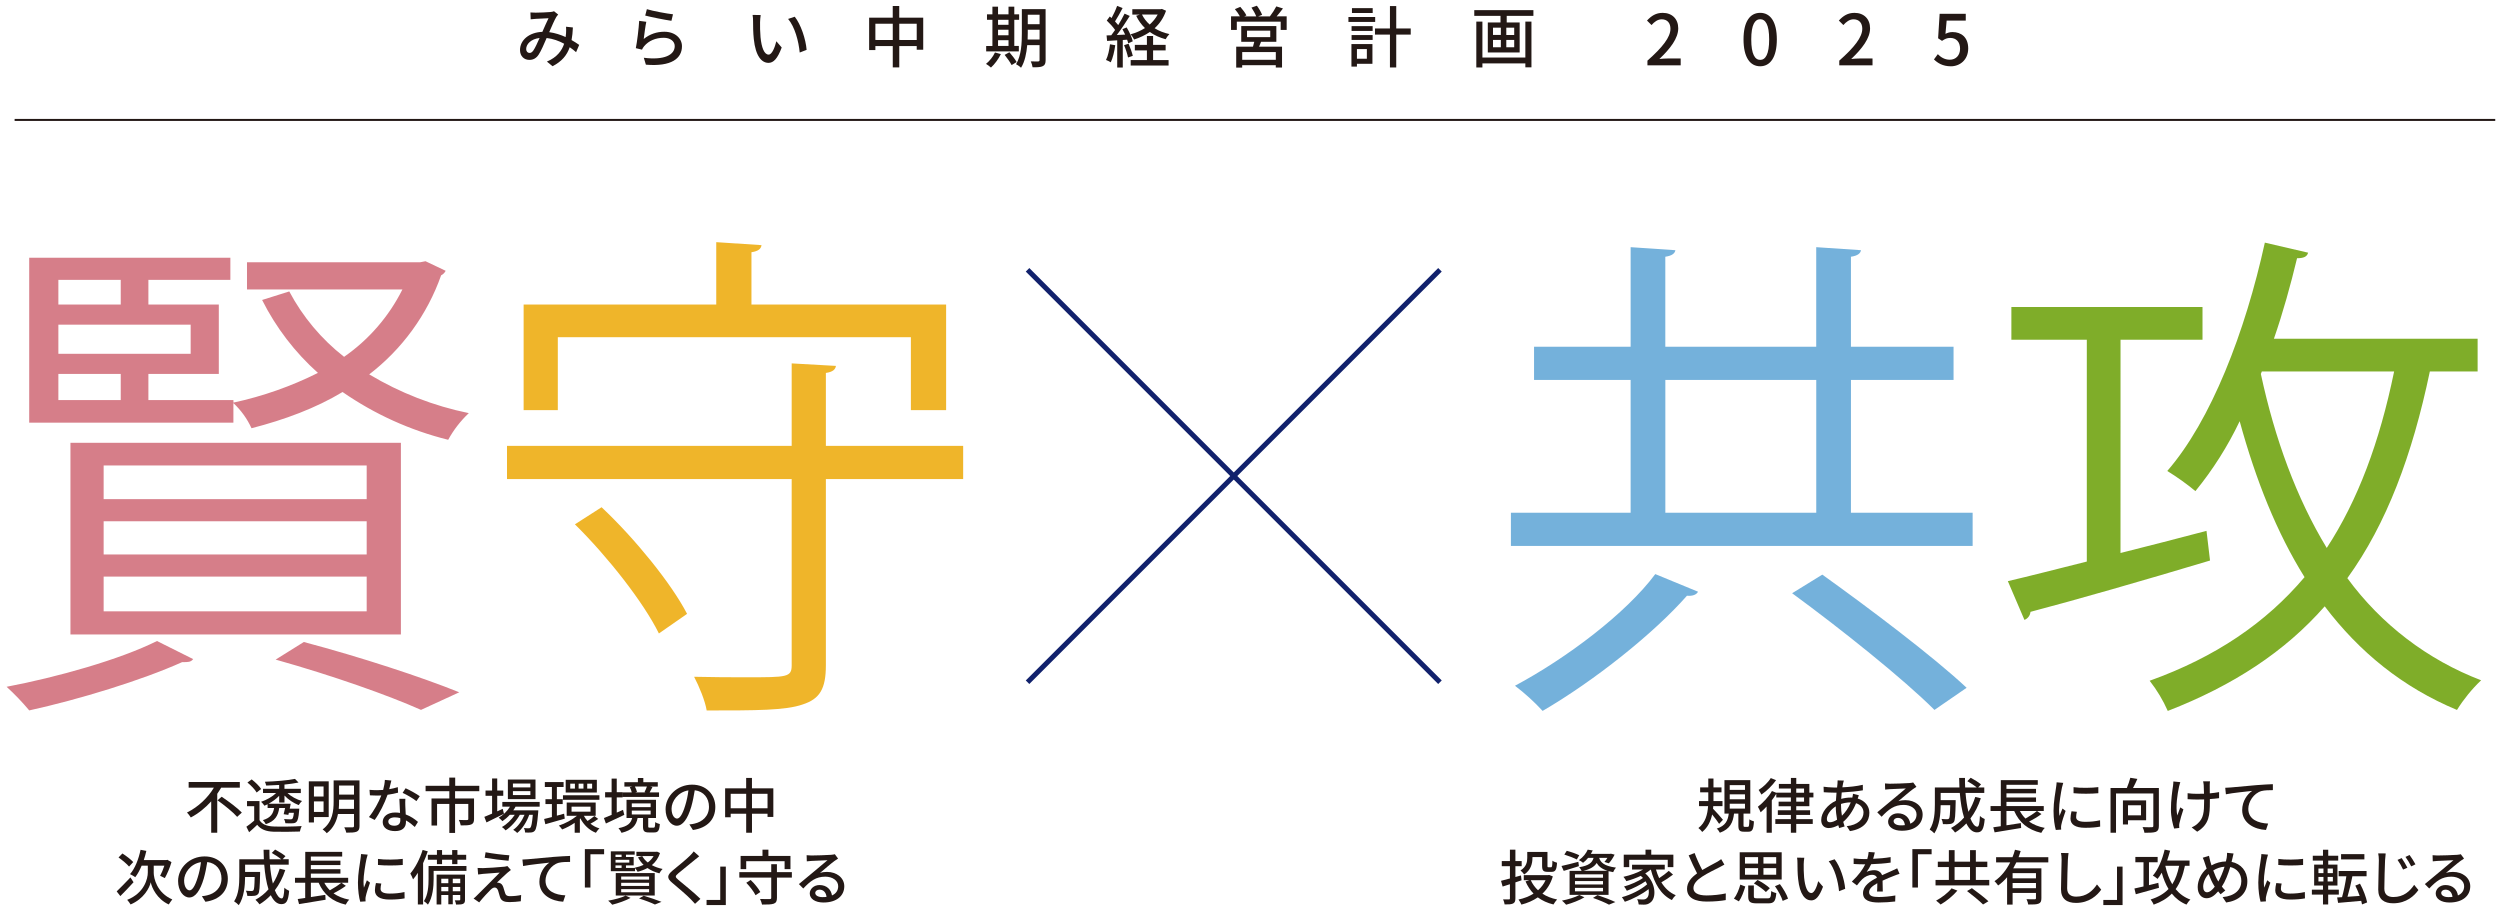 <?xml version="1.0" encoding="utf-8"?>
<!-- Generator: Adobe Illustrator 27.6.1, SVG Export Plug-In . SVG Version: 6.00 Build 0)  -->
<svg version="1.1" id="レイヤー_1" xmlns="http://www.w3.org/2000/svg" xmlns:xlink="http://www.w3.org/1999/xlink" x="0px"
	 y="0px" viewBox="0 0 857 312" style="enable-background:new 0 0 857 312;" xml:space="preserve">
<style type="text/css">
	.st0{fill:none;stroke:#231815;stroke-width:0.689;stroke-miterlimit:10;}
	.st1{enable-background:new    ;}
	.st2{fill:#231815;}
	.st3{fill:#EFB52A;}
	.st4{fill:#D67E89;}
	.st5{fill:#7FAD29;}
	.st6{fill:#74B1DB;}
	.st7{fill:none;stroke:#11216C;stroke-width:1.725;}
</style>
<line id="線_127" class="st0" x1="5.01" y1="41.11" x2="855.37" y2="41.11"/>
<g class="st1">
	<path class="st2" d="M197.48,17.89c-0.64-0.58-1.38-1.15-2.18-1.7c-0.97,2.78-2.71,4.88-5.89,6.51l-1.93-1.59
		c3.54-1.49,5.15-3.82,5.91-6.12c-1.79-0.97-3.82-1.72-6-1.96c-0.85,1.98-1.91,4.46-2.76,5.73c-0.85,1.24-1.84,1.77-3.17,1.77
		c-1.82,0-3.2-1.29-3.2-3.38c0-3.43,3.15-6.07,7.66-6.23c0.74-1.66,1.49-3.43,2.12-4.67c-0.9,0.02-3.31,0.14-4.35,0.21
		c-0.48,0.02-1.2,0.09-1.77,0.16l-0.09-2.35c0.6,0.05,1.31,0.07,1.79,0.07c1.24,0,3.98-0.11,4.99-0.21
		c0.48-0.02,0.97-0.14,1.31-0.28L191.35,5c-0.25,0.28-0.48,0.53-0.67,0.85c-0.6,0.99-1.52,3.13-2.41,5.17
		c2.05,0.28,3.96,0.92,5.63,1.68c0.07-0.44,0.11-0.87,0.14-1.29c0.05-0.71,0.05-1.52,0-2.25l2.35,0.25
		c-0.07,1.59-0.21,3.01-0.46,4.32c1.03,0.58,1.91,1.17,2.62,1.66L197.48,17.89z M184.97,13.02c-2.94,0.34-4.6,2.09-4.6,3.82
		c0,0.8,0.53,1.31,1.13,1.31c0.48,0,0.83-0.18,1.29-0.78C183.48,16.4,184.24,14.65,184.97,13.02z"/>
</g>
<g class="st1">
	<path class="st2" d="M220.67,13.36c2.12-1.7,4.51-2.48,7.06-2.48c3.7,0,6.05,2.28,6.05,4.97c0,4.12-3.5,7.06-12.37,6.32l-0.71-2.37
		c7.04,0.9,10.6-0.99,10.6-4c0-1.68-1.56-2.85-3.75-2.85c-2.83,0-5.17,1.04-6.71,2.85c-0.37,0.44-0.58,0.83-0.76,1.22l-2.12-0.51
		c0.44-2.14,1.01-6.78,1.15-9.36l2.44,0.32C221.24,8.9,220.85,11.96,220.67,13.36z M221.75,3.15c2.05,0.64,6.94,1.54,8.95,1.75
		l-0.53,2.23c-2.23-0.3-7.24-1.33-8.99-1.79L221.75,3.15z"/>
</g>
<g class="st1">
	<path class="st2" d="M260.55,7.61c-0.02,1.43,0,3.36,0.16,5.13c0.35,3.59,1.27,5.98,2.78,5.98c1.15,0,2.14-2.48,2.64-4.58
		l1.84,2.14c-1.45,3.91-2.85,5.27-4.53,5.27c-2.3,0-4.42-2.21-5.04-8.21c-0.23-2-0.25-4.71-0.25-6.09c0-0.57-0.02-1.52-0.16-2.14
		l2.78,0.05C260.67,5.82,260.55,6.99,260.55,7.61z M276.51,17.09l-2.37,0.92c-0.37-3.91-1.68-8.81-3.98-11.52l2.28-0.76
		C274.53,8.37,276.21,13.38,276.51,17.09z"/>
	<path class="st2" d="M316.48,6.05v10.99h-2.23V15.8h-5.98v7.31h-2.23V15.8h-5.96v1.36h-2.14V6.05h8.09v-4h2.23v4H316.48z
		 M306.04,13.71V8.14h-5.96v5.56L306.04,13.71L306.04,13.71z M314.25,13.71V8.14h-5.98v5.56L314.25,13.71L314.25,13.71z"/>
	<path class="st2" d="M343.1,18.54c-0.83,1.72-2.16,3.5-3.4,4.62c-0.37-0.37-1.2-0.97-1.7-1.26c1.24-0.99,2.41-2.46,3.08-3.91
		L343.1,18.54z M349.26,17.62h-11.2v-1.86h2.14V6.78h-1.86V4.92h1.86V2.28h1.93v2.64h3.59V2.28h1.98v2.64h1.66v1.86h-1.66v8.97h1.56
		V17.62z M342.13,6.78V8.5h3.59V6.78H342.13z M342.13,12.1h3.59v-1.91h-3.59V12.1z M342.13,15.75h3.59v-1.98h-3.59V15.75z
		 M346.02,17.91c0.9,1.04,2,2.44,2.48,3.36l-1.72,1.04c-0.46-0.92-1.52-2.42-2.39-3.5L346.02,17.91z M358.44,20.6
		c0,1.13-0.25,1.75-0.97,2.07c-0.69,0.37-1.79,0.41-3.5,0.39c-0.07-0.55-0.35-1.5-0.62-2.02c1.08,0.05,2.23,0.02,2.53,0.02
		c0.34-0.02,0.48-0.12,0.48-0.48v-5.1h-4.23c-0.25,2.74-0.8,5.66-2.12,7.75c-0.35-0.39-1.24-1.01-1.7-1.22
		c1.82-3.01,1.98-7.31,1.98-10.6V3.13h8.14L358.44,20.6L358.44,20.6z M356.37,13.55v-3.36h-4.05v1.22c0,0.67,0,1.4-0.05,2.14
		C352.27,13.55,356.37,13.55,356.37,13.55z M352.32,5.06V8.3h4.05V5.06H352.32z"/>
	<path class="st2" d="M382.31,15.5c-0.3,2.16-0.83,4.39-1.54,5.86c-0.34-0.25-1.2-0.64-1.63-0.8c0.69-1.38,1.13-3.4,1.36-5.38
		L382.31,15.5z M384.89,13.71v9.45h-1.91v-9.34c-1.26,0.07-2.44,0.14-3.47,0.21l-0.18-1.89l1.61-0.05c0.41-0.55,0.87-1.17,1.31-1.82
		c-0.71-1.04-1.84-2.28-2.85-3.22l1.03-1.4c0.21,0.16,0.41,0.34,0.62,0.53c0.71-1.26,1.47-2.92,1.89-4.16l1.89,0.74
		c-0.81,1.54-1.77,3.31-2.6,4.58c0.41,0.44,0.8,0.87,1.1,1.26c0.83-1.36,1.61-2.76,2.18-3.93l1.77,0.8
		c-1.29,2.09-2.94,4.6-4.44,6.53c0.92-0.02,1.89-0.07,2.87-0.14c-0.3-0.64-0.62-1.29-0.94-1.86l1.45-0.6
		c0.92,1.49,1.82,3.47,2.09,4.76l-1.56,0.69c-0.07-0.37-0.21-0.78-0.37-1.24L384.89,13.71z M386.87,14.99
		c0.57,1.31,1.2,3.04,1.45,4.16l-1.63,0.55c-0.23-1.13-0.78-2.88-1.36-4.21L386.87,14.99z M399.72,3.68c-0.85,2.48-2.21,4.44-3.91,6
		c1.45,0.9,3.15,1.59,5.06,2c-0.44,0.44-1.03,1.24-1.29,1.77c-2.05-0.55-3.86-1.38-5.43-2.48c-1.61,1.1-3.43,1.95-5.38,2.58
		c-0.25-0.55-0.78-1.36-1.2-1.79c1.75-0.48,3.45-1.2,4.92-2.14c-1.24-1.2-2.25-2.6-3.01-4.21L390.74,5h-2.58V3.15h9.73l0.41-0.09
		L399.72,3.68z M395.28,20.58h5.31v1.89H387.6v-1.89h5.56v-3.31h-4.14v-1.89h4.14v-3.04h2.12v3.04h4.3v1.89h-4.3V20.58z
		 M391.47,4.99c0.64,1.29,1.52,2.44,2.64,3.43c1.1-0.99,2.05-2.12,2.74-3.43H391.47z"/>
	<path class="st2" d="M441.07,5.61v4.65h-2.05V7.43h-15.04v2.83H422V5.61h3.04c-0.41-0.78-1.1-1.75-1.72-2.48l1.86-0.78
		c0.78,0.87,1.7,2.09,2.09,2.94l-0.71,0.32h4.07c-0.32-0.87-1.01-2.09-1.63-3.01l1.86-0.64c0.71,0.94,1.49,2.28,1.79,3.13
		l-1.36,0.53h4.02c0.76-0.96,1.68-2.39,2.21-3.43l2.28,0.71c-0.71,0.94-1.47,1.91-2.16,2.71C437.64,5.61,441.07,5.61,441.07,5.61z
		 M432.29,14.33c-0.23,0.57-0.46,1.15-0.67,1.66h7.86v7.15h-2.14v-0.8h-11.52v0.83h-2.05V16h5.75c0.16-0.53,0.3-1.13,0.44-1.66
		h-4.46v-5.4h12.03v5.4h-5.24V14.33z M437.35,17.85h-11.52v2.64h11.52V17.85z M427.48,12.72h7.96v-2.21h-7.96V12.72z"/>
	<path class="st2" d="M471.41,7.52h-9.17v-1.7h9.17V7.52z M470.47,21.87h-5.31v0.97h-1.89v-7.73h7.2V21.87z M463.32,8.95h7.22v1.66
		h-7.22V8.95z M463.32,12.01h7.22v1.68h-7.22V12.01z M470.56,4.46h-7.11V2.78h7.11V4.46z M465.16,16.83v3.31h3.4v-3.31H465.16z
		 M483.6,11.87h-4.97v11.25h-2.16V11.87h-5.13V9.75h5.13V2.09h2.16v7.66h4.97V11.87z"/>
</g>
<g class="st1">
	<path class="st2" d="M525.65,3.47v1.98h-9.15V7.7h4.44v10.28h-10.92V7.7h4.35V5.45h-8.99V3.47H525.65z M522.89,7.41h2.09v15.66
		h-2.09v-1.33h-14.72v1.38h-2.09V7.41h2.09v12.3h14.72V7.41z M511.8,11.98h2.69v-2.5h-2.69V11.98z M511.8,16.21h2.69v-2.53h-2.69
		V16.21z M519.07,9.48h-2.71v2.51h2.71V9.48z M519.07,13.68h-2.71v2.53h2.71V13.68z"/>
</g>
<g class="st1">
	<path class="st2" d="M564.73,20.8c5.21-4.61,7.9-8.04,7.9-10.94c0-1.92-1.03-3.24-3-3.24c-1.39,0-2.54,0.89-3.48,1.97l-1.56-1.54
		c1.51-1.63,3.07-2.64,5.38-2.64c3.24,0,5.33,2.11,5.33,5.3c0,3.41-2.71,6.94-6.46,10.51c0.91-0.1,2.02-0.17,2.88-0.17h4.42v2.35
		h-11.4v-1.6H564.73z"/>
	<path class="st2" d="M597.68,13.5c0-6.12,2.23-9.1,5.71-9.1c3.46,0,5.71,3,5.71,9.1c0,6.14-2.26,9.22-5.71,9.22
		C599.91,22.72,597.68,19.65,597.68,13.5z M606.47,13.5c0-5.06-1.27-6.91-3.07-6.91s-3.07,1.85-3.07,6.91
		c0,5.11,1.27,7.03,3.07,7.03S606.47,18.62,606.47,13.5z"/>
	<path class="st2" d="M630.49,20.8c5.21-4.61,7.9-8.04,7.9-10.94c0-1.92-1.03-3.24-3-3.24c-1.39,0-2.54,0.89-3.48,1.97l-1.56-1.54
		c1.51-1.63,3.07-2.64,5.38-2.64c3.24,0,5.33,2.11,5.33,5.3c0,3.41-2.71,6.94-6.46,10.51c0.91-0.1,2.02-0.17,2.88-0.17h4.42v2.35
		h-11.4v-1.6H630.49z"/>
</g>
<g class="st1">
	<path class="st2" d="M662.96,20.37l1.32-1.8c1.01,1.01,2.28,1.9,4.13,1.9c1.99,0,3.5-1.42,3.5-3.77s-1.34-3.7-3.36-3.7
		c-1.13,0-1.8,0.34-2.83,1.01l-1.34-0.89l0.53-8.38h8.95v2.33h-6.55l-0.41,4.54c0.74-0.38,1.46-0.62,2.42-0.62
		c2.95,0,5.38,1.75,5.38,5.62c0,3.91-2.86,6.12-5.95,6.12C665.96,22.72,664.21,21.59,662.96,20.37z"/>
</g>
<path id="パス_151" class="st3" d="M235.53,210.43c-5.35-10.35-17.76-25.69-29.31-36.55l-9.14,5.86
	c11.38,11.21,23.62,26.9,28.79,37.41L235.53,210.43z M283.11,152.84v-25c2.41-0.34,3.27-1.21,3.45-2.41l-15.17-0.86v28.28H173.8
	v11.38h97.59v63.8c0,4.14-1.55,4.14-15.35,4.14c-5.17,0-11.38,0-18.1-0.17c1.72,3.27,3.79,8.27,4.31,11.55
	c16.9,0,27.07,0,32.93-2.07c5.86-1.9,7.93-5.35,7.93-13.45v-63.8h47.06v-11.38L283.11,152.84z M312.25,115.6v25h12.08v-36.21H257.6
	V86.46c2.42-0.35,3.28-1.21,3.45-2.42l-15.52-1.03v21.38H179.5v36.21h11.72v-25L312.25,115.6z"/>
<path id="パス_152" class="st4" d="M157.43,237.32c-12.76-5.17-33.79-12.07-53.28-17.24l-9.66,6.03
	c19.66,5.52,38.62,12.24,49.83,17.24L157.43,237.32z M53.81,219.74c-12.76,6.38-34.31,12.42-51.55,15.69
	c2.76,2.52,5.36,5.23,7.76,8.1c17.24-3.79,38.62-10.35,52.41-16.55c2.24,0,2.93,0,3.79-1.04L53.81,219.74z M35.53,159.56h90.17
	v11.55H35.53V159.56z M35.53,197.66h90.17v11.9H35.53V197.66z M35.53,178.7h90.17v11.38H35.53V178.7z M24.15,217.5h113.28v-65.7
	H24.15V217.5z M41.39,137.15H20.01v-8.97h21.38V137.15z M41.39,104.39H20.01v-8.45h21.38V104.39z M20.01,111.29h45.35v10H20.01
	V111.29z M143.98,89.91H84.67v9.31h53.28c-4.62,9.25-11.5,17.2-20,23.1c-7.77-6.07-14.17-13.71-18.79-22.42l-9.31,2.93
	c4.75,9.46,11.24,17.95,19.14,25c-9.19,4.6-18.92,8.02-28.97,10.18v-0.86H50.87v-8.97h24.14v-23.79H50.87v-8.45h28.1v-7.59H10.01
	v56.55h70v-6.72c2.61,2.44,4.72,5.37,6.21,8.62c11.38-2.93,22.07-6.9,31.21-12.42c10.97,7.61,23.24,13.16,36.21,16.38
	c1.86-3.4,4.25-6.48,7.07-9.14c-12.05-2.46-23.59-6.95-34.14-13.28c11.33-8.7,19.89-20.49,24.65-33.96
	c0.68-0.33,1.22-0.88,1.55-1.55l-6.9-3.28L143.98,89.91z"/>
<path id="パス_153" class="st5" d="M820.71,127.32c-5,24.31-12.41,44.14-23.1,60.52c-10.35-17.07-17.76-37.24-22.59-59.65
	l0.34-0.86h45.35V127.32z M726.92,116.46h28.1v-11.21H689.5v11.21h25.86v76.04c-10.34,2.59-19.66,5-27.07,6.72l5.69,13.28
	c1.16-0.45,1.96-1.52,2.07-2.76c15.17-3.97,39.14-10.86,61.55-17.59l-1.21-10.17c-9.83,2.59-19.83,5.17-29.48,7.59L726.92,116.46z
	 M849.33,116.11H779.5c3.1-8.97,5.69-18.28,7.93-27.59c2.24,0,3.45-0.52,3.79-1.9l-14.83-3.45c-6.73,30.69-18.45,61.03-33.45,78.28
	c3.37,2.08,6.6,4.38,9.65,6.9c6-7.35,11.09-15.4,15.17-23.96c5.52,20.17,12.76,38.28,22.24,53.45
	c-13.28,15.69-30.52,27.41-53.1,35.52c2.49,3.18,4.58,6.65,6.21,10.35c22.59-8.79,40.17-20.35,53.8-35.86
	c11.9,15.69,26.72,27.76,45.34,35.52c2.32-3.73,5.1-7.14,8.28-10.17c-18.34-7.01-34.26-19.16-45.86-35
	c13.45-18.62,22.24-42.07,28.28-70.86h16.38L849.33,116.11z"/>
<path id="パス_154" class="st6" d="M674.16,235.77c-11.21-10.52-33.1-27.07-49.48-38.79l-10.34,6.38
	c16.72,12.24,38.28,29.48,48.79,40L674.16,235.77z M567.43,196.8c-10,13.45-30.34,28.79-48.1,38.28c3.41,2.59,6.58,5.48,9.48,8.62
	c17.76-10.35,38.1-26.55,49.48-39.48c1.9,0.17,3.28-0.35,3.79-1.38L567.43,196.8z M622.61,175.77h-51.73v-45.52h51.73V175.77z
	 M634.51,130.25h35.17v-11.38H634.5V88.01c2.41-0.35,3.27-1.21,3.45-2.24l-15.35-1.04v34.14h-51.73V88.01
	c2.41-0.35,3.28-1.21,3.45-2.24l-15.34-1.04v34.14h-33.11v11.38h33.11v45.52h-41.04v11.38h158.28v-11.38H634.5L634.51,130.25z"/>
<line id="線_128" class="st7" x1="352.24" y1="92.49" x2="493.62" y2="233.87"/>
<line id="線_129" class="st7" x1="352.24" y1="233.87" x2="493.62" y2="92.49"/>
<g>
	<path class="st2" d="M75.82,270.01c-0.43,0.7-0.86,1.41-1.35,2.11v13.34H72.4V274.7c-1.97,2.19-4.34,4.14-6.99,5.53
		c-0.31-0.51-0.9-1.29-1.31-1.7c3.89-1.91,7.25-5.18,9.22-8.52h-8.65v-1.95h17.54v1.95H75.82z M75.99,273.12
		c2.29,1.54,5.41,3.85,6.91,5.43l-1.6,1.47c-1.37-1.58-4.41-4.02-6.74-5.68L75.99,273.12z"/>
	<path class="st2" d="M88.97,281.17c0.88,1.41,2.5,2.05,4.77,2.15c2.32,0.1,7.07,0.04,9.67-0.14c-0.23,0.43-0.51,1.31-0.61,1.87
		c-2.36,0.1-6.7,0.14-9.08,0.06c-2.54-0.1-4.3-0.78-5.55-2.36c-0.86,0.84-1.76,1.66-2.77,2.54l-0.94-1.89
		c0.82-0.55,1.82-1.33,2.68-2.09v-4.94h-2.46v-1.76h4.28V281.17z M87.98,271.67c-0.57-1.02-1.95-2.44-3.16-3.42l1.46-1.07
		c1.19,0.92,2.62,2.27,3.24,3.28L87.98,271.67z M98.51,271.83c1.27,1.21,3.2,2.25,5.02,2.75c-0.37,0.35-0.88,0.98-1.13,1.41
		c-1.74-0.66-3.57-1.88-4.88-3.28v2.4h-1.82v-2.32c-1,1.07-2.3,2.01-3.63,2.73h7.58c-0.1,0.55-0.21,1.13-0.33,1.7h3.28l-0.06,0.68
		c-0.18,2.32-0.45,3.38-0.92,3.83c-0.33,0.37-0.76,0.47-1.33,0.49c-0.51,0.04-1.48,0.04-2.46-0.02c-0.04-0.43-0.23-1.02-0.45-1.43
		c0.92,0.08,1.8,0.1,2.13,0.1c0.35,0,0.53-0.02,0.68-0.16c0.23-0.21,0.41-0.8,0.55-2.09h-1.72c-0.06,0.27-0.12,0.49-0.18,0.72
		l-1.6-0.23c0.16-0.59,0.33-1.35,0.49-2.13h-2.01c-0.39,2.64-1.43,4.51-4.61,5.55c-0.18-0.41-0.66-1.09-1-1.39
		c2.68-0.8,3.52-2.19,3.85-4.16h-2.23v-1.27c-0.37,0.19-0.74,0.35-1.09,0.49c-0.25-0.41-0.76-1.02-1.15-1.35
		c1.84-0.59,3.87-1.74,5.18-3.01h-4.51v-1.45h5.53v-1.31c-1.52,0.1-3.03,0.16-4.45,0.21c-0.06-0.37-0.27-0.98-0.43-1.31
		c3.61-0.12,7.91-0.47,10.31-0.98l1.21,1.25c-1.35,0.29-3.03,0.51-4.82,0.7v1.46h5.61v1.45H98.51z"/>
	<path class="st2" d="M107.62,280.09v1.84h-1.76v-14.08h6.82v12.23H107.62z M107.62,269.6v3.44h3.3v-3.44H107.62z M110.92,278.32
		v-3.59h-3.3v3.59H110.92z M123.24,283.14c0,1.07-0.27,1.64-0.96,1.95c-0.72,0.31-1.84,0.35-3.57,0.35c-0.1-0.51-0.41-1.35-0.7-1.84
		c1.23,0.04,2.48,0.02,2.85,0.02c0.35-0.02,0.49-0.14,0.49-0.49v-4.1h-5.49c-0.47,2.42-1.54,4.86-3.85,6.6
		c-0.27-0.39-1-1.04-1.41-1.31c3.42-2.56,3.77-6.39,3.77-9.53v-7.27h8.87V283.14z M121.35,277.28v-3.16h-5.12v0.68
		c0,0.78-0.02,1.62-0.1,2.48H121.35z M116.23,269.27v3.11h5.12v-3.11H116.23z"/>
	<path class="st2" d="M136.46,271.73c-1,0.27-2.25,0.53-3.61,0.72c-0.98,2.85-2.75,6.39-4.41,8.63l-1.97-1
		c1.66-1.99,3.36-5.1,4.24-7.4c-0.49,0.02-0.96,0.04-1.46,0.04c-0.78,0-1.62-0.02-2.44-0.08l-0.14-1.89
		c0.8,0.08,1.76,0.12,2.58,0.12c0.68,0,1.37-0.02,2.09-0.08c0.31-1.13,0.55-2.38,0.59-3.44l2.23,0.21c-0.16,0.7-0.43,1.82-0.74,2.97
		c1.02-0.16,2.03-0.41,2.95-0.7L136.46,271.73z M138.96,273.84c-0.06,0.86-0.04,1.56-0.02,2.38c0.02,0.66,0.08,1.82,0.14,2.97
		c1.74,0.63,3.18,1.66,4.2,2.56l-1.09,1.74c-0.8-0.72-1.82-1.6-3.03-2.25v0.55c0,1.72-1.04,3.11-3.71,3.11c-2.36,0-4.26-1-4.26-3.11
		c0-1.91,1.72-3.26,4.24-3.26c0.59,0,1.15,0.04,1.7,0.14c-0.08-1.6-0.18-3.5-0.23-4.84H138.96z M137.2,280.44
		c-0.57-0.16-1.21-0.25-1.86-0.25c-1.35,0-2.23,0.59-2.23,1.41c0,0.86,0.7,1.46,2.09,1.46c1.52,0,2.03-0.86,2.03-1.91
		C137.22,280.95,137.22,280.72,137.2,280.44z M142.75,274.62c-1.13-0.92-3.36-2.21-4.73-2.83l1.02-1.58
		c1.46,0.64,3.85,1.99,4.86,2.73L142.75,274.62z"/>
	<path class="st2" d="M156,271.21v2.5h6.5v7.05c0,1-0.23,1.56-0.96,1.87c-0.78,0.31-1.93,0.33-3.59,0.33
		c-0.1-0.57-0.37-1.37-0.66-1.89c1.23,0.06,2.44,0.06,2.79,0.04c0.35-0.02,0.45-0.1,0.45-0.39v-5.14H156v9.94h-1.97v-9.94h-4.2V283
		h-1.91v-9.28h6.11v-2.5h-8.14v-1.84h8.12v-2.81h2.03v2.81h8.26v1.84H156z"/>
	<path class="st2" d="M172.75,278.96c-2.05,1.05-4.26,2.15-5.98,2.97l-0.74-1.91c0.74-0.29,1.66-0.68,2.66-1.11v-6.11h-2.25v-1.8
		h2.25v-4.14h1.76v4.14h2.07v1.8h-2.07v5.33c0.61-0.29,1.25-0.57,1.89-0.86L172.75,278.96z M176.72,276.54
		c-0.23,0.43-0.47,0.84-0.76,1.23h8.57c0,0-0.02,0.47-0.04,0.72c-0.33,4.1-0.64,5.7-1.19,6.31c-0.35,0.39-0.74,0.51-1.23,0.57
		c-0.47,0.04-1.23,0.06-2.05,0.02c-0.02-0.45-0.18-1.13-0.43-1.54c0.7,0.08,1.33,0.08,1.6,0.08c0.31,0,0.47-0.02,0.64-0.22
		c0.31-0.35,0.57-1.52,0.82-4.41h-1.23c-0.82,2.38-2.42,4.94-4.12,6.23c-0.31-0.35-0.9-0.8-1.37-1.07c1.6-1.07,3.03-3.09,3.89-5.16
		h-1.62c-1.11,2.03-3.05,4.2-4.88,5.35c-0.29-0.39-0.82-0.86-1.27-1.15c1.62-0.86,3.3-2.5,4.43-4.2h-1.72
		c-0.78,0.86-1.64,1.6-2.52,2.19c-0.27-0.31-0.92-0.92-1.29-1.19c1.54-0.88,2.93-2.21,3.87-3.77h-2.62v-1.62H185v1.62H176.72z
		 M183.57,273.94h-9.47v-6.72h9.47V273.94z M181.81,268.59h-5.98v1.33h5.98V268.59z M181.81,271.21h-5.98v1.35h5.98V271.21z"/>
	<path class="st2" d="M193.6,280.64c-2.29,0.68-4.75,1.39-6.66,1.91l-0.41-1.8c0.76-0.18,1.68-0.41,2.66-0.66v-4.45h-2.21v-1.68
		h2.21v-4.18h-2.42v-1.68h6.43v1.68h-2.3v4.18h1.99v1.68h-1.99v3.97c0.82-0.22,1.66-0.45,2.48-0.68L193.6,280.64z M205.07,280.72
		c-0.82,0.62-1.84,1.23-2.66,1.64c0.9,0.72,1.95,1.29,3.09,1.62c-0.43,0.35-0.94,1.04-1.23,1.5c-2.32-0.9-4.16-2.71-5.33-4.94
		l-0.16,0.14v4.79H197v-3.4c-1.37,0.94-2.91,1.74-4.3,2.27c-0.25-0.39-0.76-1.02-1.13-1.33c2.13-0.68,4.53-1.97,6.21-3.36h-3.52
		v-4.53h9.94v4.53h-4.06c0.33,0.64,0.76,1.23,1.27,1.78c0.78-0.47,1.76-1.21,2.34-1.7L205.07,280.72z M192.98,272.61h12.5v1.56
		h-12.5V272.61z M204.6,271.69h-10.68v-4.37h10.68V271.69z M197.08,268.65h-1.6v1.68h1.6V268.65z M195.93,278.24h6.5v-1.72h-6.5
		V278.24z M200.01,268.65h-1.66v1.68h1.66V268.65z M202.98,268.65h-1.68v1.68h1.68V268.65z"/>
	<path class="st2" d="M214.01,279.33c-2.15,1.04-4.51,2.13-6.31,2.97l-0.68-1.89c0.74-0.27,1.66-0.66,2.64-1.07v-6h-2.23v-1.78h2.23
		v-4.65h1.76v4.65h2.01v1.78h-2.01v5.22l2.15-0.94L214.01,279.33z M224.08,283.72c0.39,0,0.47-0.23,0.53-1.91
		c0.35,0.29,1.11,0.55,1.58,0.68c-0.16,2.3-0.64,2.87-1.93,2.87h-1.82c-1.66,0-2.03-0.51-2.03-2.15v-2.79h-1.84
		c-0.49,2.5-1.74,4.14-5.51,5.08c-0.18-0.45-0.7-1.25-1.05-1.6c3.24-0.63,4.26-1.76,4.69-3.48h-1.93v-6.25h10.1v6.25h-2.66v2.77
		c0,0.47,0.06,0.53,0.51,0.53H224.08z M225.94,273.2h-12.48v-1.56h3.11c-0.12-0.55-0.39-1.27-0.68-1.8l0.9-0.2h-2.75v-1.5h4.63
		v-1.44h1.86v1.44h4.96v1.5h-2.71l0.88,0.18c-0.37,0.66-0.68,1.31-0.96,1.82h3.22V273.2z M216.58,276.69h6.46v-1.29h-6.46V276.69z
		 M216.58,279.19h6.46v-1.31h-6.46V279.19z M217.64,269.64c0.33,0.59,0.61,1.33,0.72,1.84l-0.64,0.16h3.67l-0.45-0.1
		c0.27-0.53,0.61-1.31,0.82-1.91H217.64z"/>
	<path class="st2" d="M236.32,282.61c0.72-0.06,1.31-0.16,1.8-0.29c2.6-0.59,4.92-2.48,4.92-5.76c0-2.95-1.76-5.27-4.88-5.66
		c-0.29,1.82-0.66,3.79-1.21,5.7c-1.23,4.14-2.91,6.46-4.94,6.46c-2.01,0-3.85-2.27-3.85-5.66c0-4.51,4-8.42,9.08-8.42
		c4.88,0,7.97,3.4,7.97,7.66c0,4.24-2.73,7.19-7.68,7.89L236.32,282.61z M234.88,276.17c0.51-1.6,0.9-3.44,1.11-5.23
		c-3.65,0.59-5.78,3.77-5.78,6.27c0,2.34,1.05,3.4,1.87,3.4C232.96,280.62,233.94,279.31,234.88,276.17z"/>
	<path class="st2" d="M265.1,270.25v9.8h-1.99v-1.11h-5.33v6.52h-1.99v-6.52h-5.31v1.21h-1.91v-9.9h7.21v-3.57h1.99v3.57H265.1z
		 M255.79,277.07v-4.96h-5.31v4.96H255.79z M263.11,277.07v-4.96h-5.33v4.96H263.11z"/>
	<path class="st2" d="M45.78,302.43c-1.48,1.64-3.16,3.38-4.53,4.75L40,305.57c1.17-1.11,2.99-2.97,4.71-4.79L45.78,302.43z
		 M44.24,297.06c-0.72-0.88-2.32-2.21-3.61-3.12l1.33-1.37c1.29,0.82,2.95,2.07,3.71,2.95L44.24,297.06z M52.69,299.11
		c0,1.97,1.09,6.93,6.37,9.22c-0.35,0.45-0.94,1.27-1.21,1.72c-4.02-1.82-5.84-5.76-6.17-7.62c-0.39,1.86-2.36,5.7-6.91,7.62
		c-0.23-0.41-0.84-1.23-1.17-1.58c5.9-2.34,7.07-7.29,7.07-9.37v-2.36h-2.11c-0.64,1.54-1.37,2.89-2.19,3.96
		c-0.41-0.31-1.31-0.82-1.8-1.05c1.7-1.93,2.95-5.1,3.61-8.34l1.99,0.37c-0.25,1.09-0.53,2.15-0.88,3.16h7.71l0.37-0.1l1.41,0.8
		c-0.55,1.99-1.52,4.1-2.27,5.47c-0.41-0.21-1.17-0.59-1.62-0.78c0.47-0.88,1.05-2.21,1.46-3.48h-3.65V299.11z"/>
	<path class="st2" d="M69.21,307.21c0.72-0.06,1.31-0.16,1.8-0.29c2.6-0.59,4.92-2.48,4.92-5.76c0-2.95-1.76-5.27-4.88-5.66
		c-0.29,1.82-0.66,3.79-1.21,5.7c-1.23,4.14-2.91,6.46-4.94,6.46c-2.01,0-3.85-2.27-3.85-5.66c0-4.51,4-8.42,9.08-8.42
		c4.88,0,7.97,3.4,7.97,7.66c0,4.24-2.73,7.19-7.68,7.89L69.21,307.21z M67.78,300.77c0.51-1.6,0.9-3.44,1.11-5.23
		c-3.65,0.59-5.78,3.77-5.78,6.27c0,2.34,1.05,3.4,1.86,3.4C65.85,305.22,66.83,303.91,67.78,300.77z"/>
	<path class="st2" d="M97.79,298.25c-0.86,2.64-2.07,4.96-3.57,6.93c0.7,1.74,1.5,2.81,2.36,2.81c0.53,0,0.78-1.04,0.9-3.69
		c0.45,0.45,1.13,0.88,1.64,1.07c-0.31,3.61-1,4.57-2.68,4.57c-1.5,0-2.68-1.15-3.61-3.07c-1.17,1.23-2.46,2.28-3.87,3.14
		c-0.29-0.41-0.96-1.21-1.39-1.56c1.7-0.94,3.22-2.13,4.47-3.59c-0.74-2.32-1.21-5.25-1.46-8.44h-6.56v2.48h5.14v0.74
		c-0.1,4.45-0.2,6.21-0.64,6.78c-0.37,0.43-0.76,0.59-1.31,0.66c-0.51,0.08-1.43,0.08-2.42,0.04c-0.04-0.55-0.23-1.29-0.51-1.78
		c0.84,0.08,1.64,0.1,1.97,0.1c0.29,0,0.49-0.06,0.64-0.25c0.23-0.29,0.35-1.46,0.41-4.55h-3.28c-0.02,2.91-0.37,7.01-2.17,9.65
		c-0.33-0.39-1.17-1.06-1.6-1.31c1.64-2.46,1.78-5.98,1.78-8.63v-5.8h8.42c-0.06-1.06-0.1-2.17-0.1-3.26h2.01
		c-0.02,1.11,0,2.19,0.06,3.26h3.96c-0.8-0.68-2.13-1.56-3.22-2.15l1.15-1.17c1.21,0.64,2.75,1.58,3.55,2.27l-0.98,1.04h2.09v1.87
		h-6.43c0.21,2.44,0.53,4.65,1,6.48c0.98-1.52,1.74-3.22,2.34-5.1L97.79,298.25z"/>
	<path class="st2" d="M118.57,303.66c-1.27,0.94-2.87,1.89-4.24,2.58c1.46,1.03,3.26,1.76,5.39,2.17c-0.43,0.39-0.96,1.19-1.21,1.7
		c-4.63-1.06-7.56-3.56-9.28-7.5h-2.66v4.9l4.94-0.76l0.1,1.68c-3.22,0.55-6.66,1.11-9.1,1.5l-0.45-1.74
		c0.74-0.1,1.62-0.22,2.56-0.37v-5.21h-3.5v-1.7h3.52v-8.89h12.66v1.6h-10.74v1.41h10.14v1.52h-10.14v1.41h10.14v1.52h-10.14v1.43
		h12.79v1.7h-2.32L118.57,303.66z M111.17,302.62c0.51,0.96,1.15,1.82,1.91,2.58c1.35-0.76,2.91-1.74,3.91-2.58H111.17z"/>
	<path class="st2" d="M126.04,292.97c-0.14,0.39-0.35,1.19-0.43,1.56c-0.35,1.66-1,5.47-1,7.64c0,0.72,0.04,1.39,0.14,2.13
		c0.31-0.82,0.72-1.8,1.02-2.54l1.07,0.82c-0.55,1.54-1.27,3.71-1.46,4.73c-0.06,0.27-0.12,0.7-0.1,0.92c0,0.21,0.02,0.51,0.04,0.76
		l-1.84,0.12c-0.41-1.41-0.78-3.81-0.78-6.56c0-3.03,0.66-6.48,0.88-8.1c0.08-0.51,0.16-1.15,0.18-1.68L126.04,292.97z
		 M130.71,302.88c-0.16,0.7-0.25,1.25-0.25,1.8c0,0.92,0.68,1.64,3.14,1.64c1.82,0,3.36-0.16,5.06-0.53l0.04,2.17
		c-1.27,0.25-2.95,0.41-5.14,0.41c-3.44,0-5.04-1.19-5.04-3.16c0-0.8,0.16-1.62,0.35-2.5L130.71,302.88z M138.07,294.42v2.09
		c-2.32,0.23-6.15,0.25-8.5,0v-2.07C131.88,294.79,135.96,294.71,138.07,294.42z"/>
	<path class="st2" d="M146.64,291.84c-0.45,1.35-0.98,2.73-1.6,4.04v14.18h-1.8V299.2c-0.53,0.84-1.07,1.6-1.64,2.25
		c-0.16-0.47-0.66-1.54-0.94-2.01c1.7-1.99,3.28-5.02,4.22-8.09L146.64,291.84z M159.9,298.54h-11.25v2.75
		c0,2.58-0.29,6.35-1.95,8.81c-0.29-0.33-1-0.96-1.39-1.19c1.46-2.21,1.6-5.35,1.6-7.64v-4.41h12.99V298.54z M149.78,294.71h-3.11
		v-1.68h3.11v-1.62h1.76v1.62H155v-1.62h1.8v1.62h3.01v1.68h-3.01v1.52H155v-1.52h-3.46v1.52h-1.76V294.71z M159.41,308.36
		c0,0.76-0.12,1.19-0.64,1.46c-0.53,0.25-1.29,0.27-2.42,0.27c-0.06-0.43-0.25-1.07-0.45-1.46c0.74,0.02,1.37,0.02,1.58,0
		c0.23-0.02,0.29-0.08,0.29-0.29v-1.54h-2.56v3.18h-1.52v-3.18h-2.42v3.26h-1.6v-10.25h9.73V308.36z M151.27,301.24v1.52h2.42v-1.52
		H151.27z M153.69,305.53v-1.5h-2.42v1.5H153.69z M155.21,301.24v1.52h2.56v-1.52H155.21z M157.77,305.53v-1.5h-2.56v1.5H157.77z"/>
	<path class="st2" d="M173.92,299.2c-0.82,0.76-2.93,2.68-3.57,3.36c0.18-0.02,0.57,0.04,0.76,0.1c0.7,0.12,1.13,0.64,1.41,1.44
		c0.18,0.57,0.43,1.47,0.64,2.07c0.21,0.72,0.68,1.04,1.6,1.04c1.43,0,2.91-0.18,3.89-0.41l-0.12,2.15
		c-0.86,0.14-2.83,0.29-3.89,0.29c-1.74,0-2.79-0.39-3.24-1.72c-0.21-0.62-0.47-1.7-0.66-2.25c-0.25-0.7-0.66-1.03-1.17-1.03
		c-0.47,0-0.92,0.31-1.41,0.78c-0.74,0.72-2.62,2.72-3.89,4.32l-1.93-1.33c0.31-0.25,0.74-0.59,1.17-1.07
		c0.92-0.9,5.86-5.82,7.79-7.81c-1.52,0.08-4.49,0.33-5.72,0.43c-0.66,0.06-1.23,0.14-1.68,0.22l-0.18-2.25
		c0.47,0.04,1.15,0.06,1.82,0.06c1.09-0.02,5.74-0.29,7.36-0.49c0.35-0.04,0.82-0.14,1.02-0.23l1.21,1.35
		C174.68,298.56,174.23,298.95,173.92,299.2z M174.6,293.19l-0.27,1.88c-2.09-0.16-5.74-0.62-8.18-1.04l0.31-1.88
		C168.7,292.6,172.59,293.07,174.6,293.19z"/>
	<path class="st2" d="M181,294.54c1.5-0.12,5.1-0.47,8.83-0.8c2.17-0.16,4.2-0.29,5.59-0.33v2.05c-1.13,0-2.87,0.02-3.93,0.31
		c-2.71,0.8-4.49,3.69-4.49,6.09c0,3.69,3.44,4.92,6.8,5.06l-0.74,2.19c-3.98-0.21-8.16-2.34-8.16-6.82c0-3.05,1.78-5.51,3.44-6.58
		c-1.78,0.21-6.76,0.7-9.02,1.17l-0.23-2.23C179.92,294.63,180.61,294.58,181,294.54z"/>
	<path class="st2" d="M200.49,291.08h6.6v1.76h-4.69v11.41h-1.91V291.08z"/>
	<path class="st2" d="M216.16,307.8c-1.66,0.94-4.24,1.82-6.29,2.34c-0.31-0.37-0.96-1.09-1.39-1.39c2.11-0.37,4.57-1,5.98-1.72
		L216.16,307.8z M226.26,292.43c-0.59,1.76-1.56,3.12-2.81,4.14c1.09,0.59,2.34,1.04,3.69,1.31c-0.37,0.35-0.88,1.02-1.11,1.5
		c-1.52-0.39-2.89-1-4.08-1.82c-1.02,0.57-2.15,0.98-3.38,1.29c-0.16-0.35-0.55-0.9-0.88-1.25v1.04h-8.3v-6.8h8.18v1.13h-2.99v0.8
		h2.64v2.89h-2.64v0.86h3.03l-0.06-0.06c1.13-0.22,2.15-0.55,3.07-0.98c-0.78-0.76-1.41-1.62-1.91-2.58l1.45-0.43
		c0.45,0.82,1.09,1.56,1.89,2.19c0.82-0.59,1.5-1.33,2.01-2.21h-5.9V292h6.78l0.29-0.06L226.26,292.43z M210.99,292.97v0.8h2.09
		v-0.8H210.99z M215.73,294.75h-4.73v0.94h4.73V294.75z M210.99,297.52h2.09v-0.86h-2.09V297.52z M224.44,307h-13.36v-7.71h13.36
		V307z M222.51,300.47h-9.57v1.05h9.57V300.47z M222.51,302.62h-9.57v1.07h9.57V302.62z M222.51,304.79h-9.57v1.07h9.57V304.79z
		 M220.67,307.06c2.17,0.66,4.63,1.5,6.09,2.09l-2.25,0.92c-1.19-0.59-3.32-1.41-5.45-2.07L220.67,307.06z"/>
	<path class="st2" d="M239.69,293.54c-0.51,0.39-1.15,0.94-1.56,1.25c-1.35,1.15-4.16,3.36-5.59,4.57c-1.17,1-1.17,1.27,0.04,2.29
		c1.7,1.41,5.53,4.51,7.52,6.48l-1.84,1.7c-0.49-0.57-1.07-1.13-1.56-1.66c-1.11-1.19-4.39-3.96-6.25-5.53
		c-1.97-1.64-1.76-2.64,0.14-4.24c1.56-1.31,4.51-3.65,5.88-5.02c0.47-0.49,1.07-1.09,1.33-1.52L239.69,293.54z"/>
	<path class="st2" d="M248.81,310.26h-6.6v-1.76h4.69v-11.42h1.91V310.26z"/>
	<path class="st2" d="M271.46,300.84h-5.12v6.93c0,1.15-0.29,1.7-1.09,2.01c-0.82,0.29-2.09,0.31-4.02,0.31
		c-0.1-0.53-0.41-1.37-0.68-1.91c1.39,0.04,2.85,0.04,3.28,0.02c0.41,0,0.55-0.1,0.55-0.45v-6.91h-10.94v-1.87h10.94v-2.73h1.95
		v2.73h5.12V300.84z M255.81,297.93h-1.93v-4.51h7.5v-2.15h2.03v2.15h7.56v4.51h-2.01v-2.71h-13.16V297.93z M257.32,301.65
		c1.29,1.21,2.71,2.95,3.32,4.14l-1.64,1.09c-0.55-1.17-1.93-2.99-3.18-4.26L257.32,301.65z"/>
	<path class="st2" d="M287.29,294.32c-0.41,0.27-0.88,0.57-1.25,0.84c-1.04,0.74-3.5,2.89-4.94,4.08c0.82-0.27,1.6-0.35,2.4-0.35
		c3.4,0,5.92,2.09,5.92,4.92c0,3.26-2.6,5.57-7.15,5.57c-2.81,0-4.69-1.27-4.69-3.1c0-1.5,1.37-2.89,3.36-2.89
		c2.52,0,3.98,1.62,4.26,3.57c1.37-0.61,2.13-1.7,2.13-3.18c0-1.91-1.93-3.26-4.41-3.26c-3.24,0-5.16,1.52-7.56,4.06l-1.5-1.52
		c1.58-1.29,4.12-3.42,5.31-4.41c1.13-0.94,3.46-2.89,4.49-3.77c-1.07,0.04-4.53,0.18-5.59,0.25c-0.51,0.04-1.04,0.08-1.5,0.14
		l-0.06-2.11c0.51,0.06,1.13,0.1,1.62,0.1c1.07,0,5.66-0.12,6.76-0.23c0.7-0.08,1.07-0.12,1.29-0.21L287.29,294.32z M283.33,307.45
		c-0.16-1.5-1.04-2.48-2.4-2.48c-0.84,0-1.46,0.49-1.46,1.13c0,0.88,1.05,1.43,2.42,1.43C282.41,307.54,282.88,307.52,283.33,307.45
		z"/>
</g>
<g>
	<path class="st2" d="M589.32,282.42c-0.47-0.78-1.52-2.13-2.4-3.22c-0.47,2.25-1.46,4.43-3.4,6c-0.27-0.39-0.86-1.03-1.31-1.35
		c2.46-1.82,3.13-4.79,3.32-7.5h-3.11v-1.74h3.18v-0.59v-2.4h-2.79v-1.7h2.79v-3.05h1.78v3.05h2.75v1.7h-2.75v2.4v0.59h3.09v1.74
		h-3.16c-0.02,0.29-0.06,0.59-0.08,0.88c0.84,0.82,2.91,3.18,3.4,3.79L589.32,282.42z M599.18,283.43c0.37,0,0.45-0.29,0.51-2.58
		c0.35,0.33,1.11,0.59,1.56,0.72c-0.14,2.83-0.59,3.54-1.91,3.54h-1.52c-1.58,0-1.91-0.55-1.91-2.23v-3.98h-1.48
		c-0.37,3.03-1.35,5.29-4.86,6.56c-0.21-0.41-0.68-1.11-1.07-1.41c3.05-1,3.81-2.77,4.12-5.14h-1.48v-11.48H600v11.48h-2.32v3.96
		c0,0.51,0.06,0.57,0.45,0.57H599.18z M592.95,270.76h5.23v-1.62h-5.23V270.76z M592.95,273.98h5.23v-1.68h-5.23V273.98z
		 M592.95,277.18h5.23v-1.66h-5.23V277.18z"/>
	<path class="st2" d="M615.75,276.38v1.39h4.75v1.58h-4.75v1.46h5.66v1.64h-5.66v3.01h-1.84v-3.01h-5.33v-1.64h5.33v-1.46h-4.47
		v-1.58h4.47v-1.39h-4.2v-1.56h4.2v-1.46h-5v-1.27c-0.43,0.76-0.98,1.52-1.54,2.25v11.11h-1.78v-8.98
		c-0.68,0.74-1.39,1.43-2.05,1.99c-0.16-0.41-0.63-1.44-0.94-1.91c1.74-1.33,3.67-3.36,4.82-5.39l1.5,0.61v-0.04h5v-1.43h-4.12
		v-1.56h4.12v-2.07h1.84v2.07h4.49v2.99h1.39v1.62h-1.39v3.01H615.75z M608.84,267.44c-1.23,1.78-3.2,3.73-5.02,4.94
		c-0.21-0.43-0.68-1.19-0.96-1.58c1.56-0.98,3.32-2.66,4.16-4.08L608.84,267.44z M615.75,271.75h2.68v-1.43h-2.68V271.75z
		 M615.75,274.82h2.68v-1.46h-2.68V274.82z"/>
	<path class="st2" d="M637.21,272.61c-0.12,0.27-0.27,0.76-0.39,1.13c2.46,0.74,4,2.58,4,4.88c0,2.89-1.84,5.53-6.66,6.29l-1.09-1.7
		c3.77-0.41,5.74-2.34,5.74-4.69c0-1.39-0.88-2.64-2.56-3.18c-1.13,2.83-2.75,5-4.39,6.39c0.14,0.55,0.31,1.09,0.47,1.58l-1.87,0.55
		c-0.1-0.31-0.2-0.63-0.29-0.98c-1.05,0.57-2.21,0.98-3.3,0.98c-1.41,0-2.56-0.86-2.56-2.75c0-2.6,2.23-5.33,5.04-6.62
		c0.04-0.94,0.12-1.88,0.21-2.77c-0.35,0-0.68,0-0.98,0c-0.96,0-2.54-0.08-3.4-0.14l-0.06-1.89c0.7,0.1,2.48,0.27,3.52,0.27
		c0.37,0,0.74,0,1.11,0l0.14-1.37c0.02-0.35,0.06-0.78,0.04-1.07l2.13,0.06c-0.1,0.31-0.18,0.68-0.25,0.96
		c-0.08,0.39-0.16,0.86-0.25,1.35c2.54-0.1,4.86-0.37,7.01-0.86l0.02,1.89c-2.05,0.35-4.75,0.61-7.25,0.74
		c-0.06,0.7-0.12,1.43-0.18,2.19c1.09-0.29,2.23-0.45,3.24-0.45c0.21,0,0.39,0,0.57,0.02c0.1-0.37,0.21-0.96,0.23-1.31
		L637.21,272.61z M629.75,280.99c-0.27-1.43-0.45-3.01-0.45-4.57c-1.78,1.11-3.05,2.91-3.05,4.32c0,0.76,0.33,1.13,1.04,1.13
		C627.99,281.87,628.85,281.56,629.75,280.99z M631.1,276.09c0,1.27,0.12,2.46,0.31,3.54c1.17-1.15,2.23-2.6,3.03-4.57h-0.12
		c-1.23,0-2.32,0.25-3.22,0.53V276.09z"/>
	<path class="st2" d="M656.95,269.72c-0.41,0.27-0.88,0.57-1.25,0.84c-1.04,0.74-3.5,2.89-4.94,4.08c0.82-0.27,1.6-0.35,2.4-0.35
		c3.4,0,5.92,2.09,5.92,4.92c0,3.26-2.6,5.57-7.15,5.57c-2.81,0-4.69-1.27-4.69-3.09c0-1.5,1.37-2.89,3.36-2.89
		c2.52,0,3.98,1.62,4.26,3.56c1.37-0.61,2.13-1.7,2.13-3.18c0-1.91-1.93-3.26-4.41-3.26c-3.24,0-5.16,1.52-7.56,4.06l-1.5-1.52
		c1.58-1.29,4.12-3.42,5.31-4.41c1.13-0.94,3.46-2.89,4.49-3.77c-1.07,0.04-4.53,0.18-5.59,0.25c-0.51,0.04-1.04,0.08-1.5,0.14
		l-0.06-2.11c0.51,0.06,1.13,0.1,1.62,0.1c1.07,0,5.66-0.12,6.76-0.23c0.7-0.08,1.07-0.12,1.29-0.21L656.95,269.72z M652.99,282.85
		c-0.16-1.5-1.04-2.48-2.4-2.48c-0.84,0-1.46,0.49-1.46,1.13c0,0.88,1.05,1.43,2.42,1.43C652.07,282.94,652.54,282.92,652.99,282.85
		z"/>
	<path class="st2" d="M679.03,273.65c-0.86,2.64-2.07,4.96-3.57,6.93c0.7,1.74,1.5,2.81,2.36,2.81c0.53,0,0.78-1.04,0.9-3.69
		c0.45,0.45,1.13,0.88,1.64,1.07c-0.31,3.61-1,4.57-2.68,4.57c-1.5,0-2.68-1.15-3.61-3.07c-1.17,1.23-2.46,2.27-3.87,3.13
		c-0.29-0.41-0.96-1.21-1.39-1.56c1.7-0.94,3.22-2.13,4.47-3.59c-0.74-2.32-1.21-5.25-1.46-8.44h-6.56v2.48h5.14v0.74
		c-0.1,4.45-0.2,6.21-0.63,6.78c-0.37,0.43-0.76,0.59-1.31,0.66c-0.51,0.08-1.43,0.08-2.42,0.04c-0.04-0.55-0.23-1.29-0.51-1.78
		c0.84,0.08,1.64,0.1,1.97,0.1c0.29,0,0.49-0.06,0.63-0.25c0.23-0.29,0.35-1.46,0.41-4.55h-3.28c-0.02,2.91-0.37,7.01-2.17,9.65
		c-0.33-0.39-1.17-1.07-1.6-1.31c1.64-2.46,1.78-5.98,1.78-8.63v-5.8h8.42c-0.06-1.07-0.1-2.17-0.1-3.26h2.01
		c-0.02,1.11,0,2.19,0.06,3.26h3.96c-0.8-0.68-2.13-1.56-3.22-2.15l1.15-1.17c1.21,0.64,2.75,1.58,3.55,2.28l-0.98,1.04h2.09v1.87
		h-6.43c0.21,2.44,0.53,4.65,1,6.48c0.98-1.52,1.74-3.22,2.34-5.1L679.03,273.65z"/>
	<path class="st2" d="M699.81,279.06c-1.27,0.94-2.87,1.88-4.24,2.58c1.46,1.03,3.26,1.76,5.39,2.17c-0.43,0.39-0.96,1.19-1.21,1.7
		c-4.63-1.07-7.56-3.57-9.28-7.5h-2.66v4.9l4.94-0.76l0.1,1.68c-3.22,0.55-6.66,1.11-9.1,1.5l-0.45-1.74
		c0.74-0.1,1.62-0.23,2.56-0.37v-5.21h-3.5v-1.7h3.52v-8.89h12.67v1.6h-10.74v1.41h10.14v1.52h-10.14v1.41h10.14v1.52h-10.14v1.43
		h12.79v1.7h-2.32L699.81,279.06z M692.42,278.02c0.51,0.96,1.15,1.82,1.91,2.58c1.35-0.76,2.91-1.74,3.91-2.58H692.42z"/>
	<path class="st2" d="M707.28,268.37c-0.14,0.39-0.35,1.19-0.43,1.56c-0.35,1.66-1,5.47-1,7.64c0,0.72,0.04,1.39,0.14,2.13
		c0.31-0.82,0.72-1.8,1.03-2.54l1.07,0.82c-0.55,1.54-1.27,3.71-1.46,4.73c-0.06,0.27-0.12,0.7-0.1,0.92c0,0.21,0.02,0.51,0.04,0.76
		l-1.84,0.12c-0.41-1.41-0.78-3.81-0.78-6.56c0-3.03,0.66-6.48,0.88-8.09c0.08-0.51,0.16-1.15,0.18-1.68L707.28,268.37z
		 M711.95,278.28c-0.16,0.7-0.25,1.25-0.25,1.8c0,0.92,0.68,1.64,3.14,1.64c1.82,0,3.36-0.16,5.06-0.53l0.04,2.17
		c-1.27,0.25-2.95,0.41-5.14,0.41c-3.44,0-5.04-1.19-5.04-3.16c0-0.8,0.16-1.62,0.35-2.5L711.95,278.28z M719.31,269.82v2.09
		c-2.32,0.23-6.15,0.25-8.5,0v-2.07C713.12,270.19,717.2,270.11,719.31,269.82z"/>
	<path class="st2" d="M740.06,283.12c0,1.11-0.27,1.7-1.02,2.03c-0.8,0.29-2.07,0.33-3.91,0.33c-0.08-0.53-0.37-1.41-0.66-1.95
		c1.35,0.06,2.77,0.06,3.16,0.04c0.41-0.02,0.53-0.12,0.53-0.47v-11.11h-12.79v13.46h-1.88v-15.33h5.59
		c0.45-1.11,0.94-2.46,1.19-3.5l2.42,0.39c-0.45,1.04-0.98,2.17-1.5,3.11h8.87V283.12z M729.48,281.19v1.44h-1.74v-8.26h7.95v6.82
		H729.48z M729.48,276.05v3.44h4.45v-3.44H729.48z"/>
	<path class="st2" d="M747.4,268.12c-0.14,0.43-0.31,1.07-0.41,1.48c-0.57,2.62-1.27,6.97-0.61,9.94c0.29-0.76,0.68-1.87,1.02-2.77
		l1.07,0.68c-0.53,1.56-1.13,3.61-1.35,4.69c-0.06,0.29-0.12,0.7-0.1,0.92c0,0.21,0.04,0.51,0.04,0.76l-1.76,0.21
		c-0.43-1.25-1.11-3.97-1.11-6.5c0-3.32,0.47-6.43,0.72-8.12c0.08-0.51,0.1-1.11,0.12-1.52L747.4,268.12z M760.7,273.61
		c-0.88,0.12-1.97,0.23-3.16,0.31v0.76c0,4.71-0.16,7.87-4.34,10.43l-1.89-1.47c0.7-0.31,1.62-0.86,2.15-1.43
		c1.91-1.76,2.11-3.83,2.11-7.54v-0.63c-0.82,0.02-1.64,0.04-2.44,0.04c-0.94,0-2.28-0.06-3.22-0.12v-2.05
		c0.94,0.14,2.09,0.21,3.18,0.21c0.78,0,1.62-0.02,2.44-0.04c-0.02-1.23-0.06-2.44-0.1-2.97c-0.04-0.43-0.12-0.94-0.21-1.27h2.36
		c-0.06,0.39-0.06,0.82-0.08,1.27c-0.02,0.45,0,1.64,0.02,2.85c1.17-0.1,2.28-0.25,3.18-0.43V273.61z"/>
	<path class="st2" d="M764.72,269.94c1.5-0.12,5.1-0.47,8.83-0.8c2.17-0.16,4.2-0.29,5.59-0.33v2.05c-1.13,0-2.87,0.02-3.93,0.31
		c-2.71,0.8-4.49,3.69-4.49,6.09c0,3.69,3.44,4.92,6.8,5.06l-0.74,2.19c-3.98-0.21-8.16-2.34-8.16-6.82c0-3.05,1.78-5.51,3.44-6.58
		c-1.78,0.21-6.76,0.7-9.02,1.17l-0.23-2.23C763.64,270.03,764.33,269.98,764.72,269.94z"/>
	<path class="st2" d="M521.59,301.76c-0.7,0.25-1.41,0.49-2.11,0.72v5.45c0,0.98-0.2,1.5-0.82,1.8c-0.57,0.27-1.46,0.33-2.87,0.31
		c-0.06-0.47-0.29-1.25-0.53-1.74c0.86,0.04,1.7,0.04,1.97,0.02c0.27,0,0.37-0.08,0.37-0.39v-4.82c-0.88,0.29-1.74,0.57-2.5,0.8
		l-0.55-1.97c0.82-0.18,1.89-0.47,3.05-0.8v-4.22h-2.79v-1.76h2.79v-3.89h1.88v3.89h2.15v1.76h-2.15v3.71l1.91-0.53L521.59,301.76z
		 M532.31,300.43c-0.74,2.48-1.97,4.41-3.57,5.92c1.41,0.92,3.09,1.6,5.04,1.99c-0.41,0.43-0.98,1.21-1.25,1.72
		c-2.09-0.51-3.87-1.33-5.37-2.44c-1.64,1.13-3.55,1.95-5.62,2.48c-0.21-0.51-0.66-1.31-1-1.74c1.88-0.39,3.65-1.07,5.16-2.03
		c-1.13-1.17-2.05-2.56-2.75-4.18l1.33-0.41h-1.93v-1.74h8.34l0.35-0.08L532.31,300.43z M525.32,294.13c0,1.86-0.53,4.16-2.83,5.64
		c-0.23-0.39-0.92-1.11-1.27-1.37c2.01-1.25,2.32-2.91,2.32-4.3v-2.05h6.93v4.69c0,0.49,0.04,0.55,0.35,0.55h0.88
		c0.35,0,0.43-0.29,0.47-2.25c0.37,0.31,1.09,0.57,1.58,0.7c-0.14,2.48-0.59,3.13-1.84,3.13h-1.39c-1.48,0-1.89-0.45-1.89-2.11
		v-2.95h-3.3V294.13z M524.75,301.74c0.59,1.31,1.43,2.46,2.48,3.44c1.09-0.94,1.97-2.09,2.58-3.44H524.75z"/>
	<path class="st2" d="M541.25,296.92c-1.78,0.59-3.69,1.15-5.21,1.62l-0.76-1.68c1.5-0.31,3.67-0.88,5.78-1.43L541.25,296.92z
		 M543.14,307.6c-1.66,1-4.22,1.99-6.27,2.54c-0.33-0.37-1-1.09-1.43-1.41c2.11-0.41,4.55-1.13,5.96-1.93L543.14,307.6z
		 M540.53,294.63c-0.96-0.51-2.85-1.25-4.28-1.68l0.84-1.29c1.39,0.35,3.3,1.02,4.28,1.52L540.53,294.63z M544.41,294.07
		c-0.49,0.62-1.07,1.19-1.74,1.7c-0.35-0.33-0.98-0.74-1.43-0.92c1.52-1.03,2.52-2.4,3.03-3.59l1.72,0.27
		c-0.18,0.39-0.39,0.78-0.64,1.17h6.58l0.29-0.06l1.27,0.33c-0.53,1.07-1.29,2.25-1.99,2.97l-1.5-0.47c0.35-0.37,0.7-0.88,1.02-1.39
		h-2.83c0.45,1.48,1.6,2.79,5.76,3.34c-0.35,0.37-0.8,1.09-0.96,1.56c-0.57-0.1-1.11-0.23-1.58-0.35v8.14h-13.36v-8.24h4.12
		c-0.18-0.41-0.55-0.96-0.84-1.25c3.3-0.53,4.47-1.52,4.94-3.2H544.41z M549.51,299.73h-9.61v1.15h9.61V299.73z M549.51,302.02
		h-9.61v1.17h9.61V302.02z M549.51,304.36h-9.61v1.19h9.61V304.36z M551.09,298.52c-2.05-0.64-3.12-1.6-3.75-2.69
		c-0.78,1.25-2.13,2.11-4.57,2.69H551.09z M547.62,306.84c2.19,0.74,4.65,1.68,6.13,2.38l-2.19,0.9c-1.21-0.66-3.36-1.58-5.49-2.31
		L547.62,306.84z"/>
	<path class="st2" d="M573.51,299.81c-1.19,0.94-2.71,1.95-4,2.66c1.21,1.99,2.85,3.54,4.94,4.41c-0.45,0.39-1.04,1.13-1.33,1.66
		c-3.77-1.82-5.98-5.66-7.21-10.45h-0.04c-0.55,0.47-1.21,0.92-1.88,1.31c3.87,3.38,3.79,8.53,1.8,9.96
		c-0.72,0.57-1.31,0.76-2.29,0.76c-0.51,0-1.13-0.02-1.76-0.06c-0.04-0.51-0.21-1.27-0.53-1.82c0.74,0.08,1.41,0.1,1.91,0.1
		c0.53,0,0.96-0.04,1.35-0.41c0.62-0.45,0.92-1.68,0.68-3.14c-2.23,1.74-5.45,3.44-8.16,4.34c-0.25-0.45-0.63-1.17-1-1.58
		c3.01-0.78,6.62-2.58,8.65-4.41c-0.16-0.35-0.35-0.7-0.55-1.04c-1.74,1.21-4.37,2.52-6.41,3.26c-0.21-0.45-0.62-1.09-0.96-1.47
		c2.11-0.55,4.94-1.78,6.5-2.93c-0.22-0.25-0.47-0.49-0.76-0.72c-1.58,0.76-3.32,1.37-4.94,1.82c-0.18-0.35-0.7-1.15-1-1.48
		c2.34-0.53,4.86-1.39,6.72-2.5h-3.77v-1.64h11.21v1.64h-3.01c0.29,1.02,0.66,2.03,1.09,2.95c1.17-0.76,2.46-1.72,3.3-2.5
		L573.51,299.81z M558.51,297.25h-1.89v-4.26h7.46v-1.72h1.97v1.72h7.58v4.26h-1.93v-2.52h-13.2V297.25z"/>
	<path class="st2" d="M591.12,296.39c-0.51,0.31-1.09,0.61-1.74,0.94c-1.33,0.68-4.02,1.95-5.94,3.22c-1.8,1.17-2.93,2.44-2.93,3.91
		c0,1.58,1.5,2.5,4.53,2.5c2.15,0,4.9-0.31,6.56-0.7l-0.02,2.29c-1.6,0.29-3.87,0.51-6.46,0.51c-3.91,0-6.8-1.15-6.8-4.38
		c0-2.15,1.37-3.81,3.44-5.29c-0.92-1.72-1.95-4-2.89-6.17l2.03-0.82c0.8,2.17,1.78,4.24,2.64,5.84c1.78-1.07,3.79-2.07,4.84-2.66
		c0.68-0.39,1.17-0.68,1.64-1.07L591.12,296.39z"/>
	<path class="st2" d="M594.39,308.05c0.98-1.23,1.74-3.16,2.19-4.8l1.7,0.64c-0.49,1.66-1.21,3.75-2.19,5.1L594.39,308.05z
		 M610.76,301.51h-14.39v-9.35h14.39V301.51z M598.18,296.04h4.49v-2.21h-4.49V296.04z M598.18,299.85h4.49v-2.25h-4.49V299.85z
		 M605.97,307.95c0.94,0,1.09-0.33,1.21-2.5c0.41,0.31,1.23,0.59,1.74,0.72c-0.25,2.83-0.82,3.5-2.81,3.5h-3.81
		c-2.4,0-3.01-0.53-3.01-2.4v-3.73h1.93v3.73c0,0.57,0.21,0.68,1.27,0.68H605.97z M605.35,305.79c-0.84-0.9-2.62-2.15-4.12-2.95
		l1.25-1.19c1.5,0.74,3.3,1.93,4.22,2.83L605.35,305.79z M608.88,293.83h-4.37v2.21h4.37V293.83z M608.88,297.6h-4.37v2.25h4.37
		V297.6z M610.15,303.07c1.15,1.54,2.36,3.57,2.79,4.98l-1.84,0.78c-0.39-1.37-1.52-3.46-2.64-5.04L610.15,303.07z"/>
	<path class="st2" d="M618.31,296.24c-0.02,1.27,0,2.99,0.14,4.57c0.31,3.2,1.13,5.33,2.48,5.33c1.02,0,1.91-2.21,2.36-4.08
		l1.64,1.91c-1.29,3.48-2.54,4.69-4.04,4.69c-2.05,0-3.93-1.97-4.49-7.32c-0.21-1.78-0.23-4.2-0.23-5.43c0-0.51-0.02-1.35-0.14-1.91
		l2.48,0.04C618.41,294.65,618.31,295.69,618.31,296.24z M632.53,304.69l-2.11,0.82c-0.33-3.48-1.5-7.85-3.54-10.27l2.03-0.68
		C630.77,296.92,632.27,301.39,632.53,304.69z"/>
	<path class="st2" d="M643.46,305.61c0.06-0.7,0.08-1.84,0.08-2.85c-1.72,0.96-2.81,1.88-2.81,3.07c0,1.39,1.31,1.66,3.36,1.66
		c1.64,0,3.85-0.2,5.64-0.53l-0.06,2.07c-1.48,0.19-3.81,0.35-5.64,0.35c-3.03,0-5.39-0.7-5.39-3.22c0-2.5,2.44-4.08,4.78-5.27
		c-0.25-0.72-0.9-1-1.64-1c-1.27,0-2.5,0.66-3.36,1.46c-0.59,0.57-1.19,1.31-1.87,2.17l-1.74-1.31c2.38-2.25,3.75-4.22,4.59-5.92
		h-0.59c-0.84,0-2.25-0.04-3.38-0.12v-1.91c1.07,0.14,2.52,0.23,3.48,0.23c0.39,0,0.78,0,1.19,0c0.27-0.92,0.43-1.8,0.47-2.44
		l2.11,0.16c-0.12,0.53-0.29,1.31-0.57,2.19c2.01-0.08,4.14-0.27,6-0.59v1.89c-1.99,0.31-4.49,0.47-6.68,0.55
		c-0.41,0.9-0.94,1.84-1.54,2.64c0.63-0.37,1.78-0.59,2.58-0.59c1.27,0,2.32,0.59,2.7,1.72c1.25-0.59,2.3-1.03,3.26-1.46
		c0.68-0.31,1.27-0.57,1.93-0.9l0.8,1.89c-0.55,0.16-1.43,0.49-2.05,0.74c-1.04,0.39-2.36,0.94-3.77,1.6
		c0.02,1.15,0.06,2.77,0.08,3.73H643.46z"/>
	<path class="st2" d="M655.56,291.08h6.6v1.76h-4.69v11.41h-1.91V291.08z"/>
	<path class="st2" d="M681.92,301.65v1.87h-18.42v-1.87h4.57v-4.43h-3.79v-1.84h3.79v-3.96h1.97v3.96h5.29v-3.96h1.99v3.96h3.93
		v1.84h-3.93v4.43H681.92z M671,305.3c-1.48,1.74-3.73,3.63-5.76,4.77c-0.39-0.39-1.09-1-1.54-1.33c1.97-1.05,4.18-2.77,5.29-4.22
		L671,305.3z M670.03,301.65h5.29v-4.43h-5.29V301.65z M675.97,304.46c1.84,1.33,4.34,3.24,5.66,4.49l-1.84,1.11
		c-1.17-1.19-3.63-3.2-5.49-4.61L675.97,304.46z"/>
	<path class="st2" d="M691.21,295.61c-0.33,0.7-0.7,1.39-1.07,2.05h9.65v10.21c0,1.03-0.2,1.6-0.94,1.89
		c-0.72,0.31-1.86,0.31-3.57,0.31c-0.06-0.51-0.35-1.33-0.59-1.84c1.21,0.06,2.44,0.06,2.79,0.04c0.35,0,0.45-0.1,0.45-0.41v-1.76
		h-8.01v4h-1.89v-9.39c-0.9,1.07-1.93,2.03-3.07,2.83c-0.29-0.41-0.86-1.13-1.25-1.48c2.32-1.56,4.1-3.91,5.39-6.43h-4.84v-1.78
		h5.62c0.35-0.86,0.63-1.72,0.86-2.56l1.95,0.45c-0.23,0.7-0.45,1.41-0.72,2.11h10.19v1.78H691.21z M697.93,299.32h-8.01v1.78h8.01
		V299.32z M697.93,304.48v-1.78h-8.01v1.78H697.93z"/>
	<path class="st2" d="M709.1,292.43c-0.12,0.74-0.18,1.6-0.23,2.32c-0.08,2.25-0.25,6.93-0.25,9.75c0,2.13,1.35,2.87,3.09,2.87
		c3.57,0,5.68-2.01,7.13-4.18l1.46,1.78c-1.35,1.93-4.08,4.55-8.63,4.55c-3.09,0-5.16-1.33-5.16-4.69c0-2.89,0.21-8.12,0.21-10.08
		c0-0.84-0.06-1.66-0.21-2.34L709.1,292.43z"/>
	<path class="st2" d="M727.62,310.26h-6.6v-1.76h4.69v-11.42h1.91V310.26z"/>
	<path class="st2" d="M740.1,304.34c-2.81,0.8-5.76,1.62-7.95,2.21l-0.47-1.97c0.86-0.18,1.93-0.43,3.11-0.7v-8.3H732v-1.82h7.64
		v1.82h-2.97v7.85c1.04-0.27,2.13-0.53,3.2-0.8L740.1,304.34z M748.99,296.8c-0.68,3.3-1.68,5.9-3.18,7.99
		c1.31,1.6,2.97,2.83,5.06,3.59c-0.45,0.39-1.04,1.17-1.35,1.72c-2.07-0.86-3.71-2.13-5.02-3.77c-1.6,1.64-3.63,2.87-6.23,3.79
		c-0.14-0.47-0.7-1.33-1.03-1.78c2.62-0.82,4.61-1.99,6.13-3.59c-0.98-1.62-1.74-3.5-2.34-5.59c-0.45,0.78-0.9,1.5-1.41,2.13
		c-0.35-0.31-1.17-0.9-1.62-1.13c1.84-2.09,3.22-5.47,4.04-8.91l1.88,0.37c-0.31,1.15-0.66,2.27-1.02,3.36h7.68v1.82H748.99z
		 M742.27,296.8c0.53,2.38,1.29,4.51,2.38,6.33c1.11-1.72,1.84-3.81,2.36-6.33H742.27z"/>
	<path class="st2" d="M765.66,292.58c-0.14,0.51-0.31,1.33-0.41,1.78c-0.08,0.35-0.16,0.72-0.27,1.09c3.22,0.63,5.41,3.18,5.41,6.68
		c0,4.16-2.97,6.64-7.25,7.25l-1.23-1.85c4.32-0.39,6.42-2.62,6.42-5.49c0-2.48-1.46-4.32-3.81-4.82c-0.74,2.48-1.7,4.98-2.87,6.7
		c0.37,0.49,0.78,0.94,1.19,1.33l-1.62,1.31c-0.29-0.33-0.57-0.66-0.84-1c-1.29,1.5-2.5,2.36-4,2.36c-1.62,0-3.01-1.33-3.01-3.83
		c0-2.32,1.23-4.78,3.07-6.33c-0.23-0.59-0.41-1.19-0.59-1.76c-0.21-0.7-0.43-1.33-0.74-1.97l2.13-0.66
		c0.12,0.59,0.29,1.27,0.43,1.87c0.12,0.43,0.27,0.92,0.43,1.41c1.64-0.9,3.26-1.31,4.94-1.35c0.1-0.43,0.2-0.84,0.27-1.23
		c0.08-0.49,0.14-1.25,0.12-1.72L765.66,292.58z M758.98,303.58c-0.62-0.96-1.27-2.4-1.87-3.96c-1.17,1.21-1.86,2.89-1.86,4.32
		c0,1.19,0.49,1.93,1.33,1.93c0.88,0,1.8-0.82,2.64-1.91L758.98,303.58z M760.44,302.19c0.82-1.41,1.58-3.26,2.13-5.08
		c-1.46,0.1-2.73,0.57-3.87,1.29c0.49,1.37,1.07,2.68,1.56,3.48L760.44,302.19z"/>
	<path class="st2" d="M777.47,292.97c-0.14,0.39-0.35,1.19-0.43,1.56c-0.35,1.66-1,5.47-1,7.64c0,0.72,0.04,1.39,0.14,2.13
		c0.31-0.82,0.72-1.8,1.03-2.54l1.07,0.82c-0.55,1.54-1.27,3.71-1.46,4.73c-0.06,0.27-0.12,0.7-0.1,0.92c0,0.21,0.02,0.51,0.04,0.76
		l-1.84,0.12c-0.41-1.41-0.78-3.81-0.78-6.56c0-3.03,0.66-6.48,0.88-8.1c0.08-0.51,0.16-1.15,0.18-1.68L777.47,292.97z
		 M782.15,302.88c-0.16,0.7-0.25,1.25-0.25,1.8c0,0.92,0.68,1.64,3.14,1.64c1.82,0,3.36-0.16,5.06-0.53l0.04,2.17
		c-1.27,0.25-2.95,0.41-5.14,0.41c-3.44,0-5.04-1.19-5.04-3.16c0-0.8,0.16-1.62,0.35-2.5L782.15,302.88z M789.5,294.42v2.09
		c-2.32,0.23-6.15,0.25-8.5,0v-2.07C783.31,294.79,787.39,294.71,789.5,294.42z"/>
	<path class="st2" d="M798.1,306.68v3.38h-1.78v-3.38h-3.81v-1.7h3.81v-1.41h-3.03v-7.19h3.03v-1.37h-3.5v-1.66h3.5v-2.07h1.8v2.07
		h3.42v1.66h-3.42v1.37h3.16v7.19h-3.18v1.41h3.65v1.7H798.1z M794.76,299.3h1.72v-1.56h-1.72V299.3z M794.76,302.17h1.72v-1.56
		h-1.72V302.17z M799.71,297.74h-1.8v1.56h1.8V297.74z M799.71,300.61h-1.8v1.56h1.8V300.61z M809.7,310.04
		c-0.06-0.37-0.16-0.8-0.27-1.23c-2.85,0.25-5.78,0.51-7.93,0.7l-0.33-1.86l1.68-0.1c0.57-1.99,1.15-4.86,1.48-7.17h-2.64v-1.8h9.57
		v1.8h-4.86c-0.45,2.36-1.09,5.04-1.68,7.03l4.18-0.29c-0.43-1.21-0.96-2.46-1.5-3.53l1.6-0.68c1.13,2.03,2.11,4.67,2.46,6.44
		L809.7,310.04z M810.51,294.61h-7.99v-1.82h7.99V294.61z"/>
	<path class="st2" d="M817.82,292.56c-0.1,0.74-0.18,1.6-0.22,2.32c-0.08,2.25-0.25,6.93-0.25,9.75c0,2.13,1.35,2.87,3.09,2.87
		c3.57,0,5.68-2.01,7.13-4.18l1.46,1.78c-1.35,1.93-4.08,4.55-8.63,4.55c-3.09,0-5.14-1.33-5.14-4.69c0-2.89,0.21-8.11,0.21-10.08
		c0-0.84-0.08-1.66-0.23-2.34L817.82,292.56z M825.26,297.45l-1.48,0.64c-0.55-1.17-1.19-2.32-1.91-3.32l1.43-0.62
		C823.86,294.95,824.78,296.47,825.26,297.45z M828.02,296.29l-1.46,0.7c-0.59-1.17-1.25-2.28-1.97-3.24l1.41-0.66
		C826.57,293.85,827.53,295.34,828.02,296.29z"/>
	<path class="st2" d="M844.67,294.32c-0.41,0.27-0.88,0.57-1.25,0.84c-1.04,0.74-3.5,2.89-4.94,4.08c0.82-0.27,1.6-0.35,2.4-0.35
		c3.4,0,5.92,2.09,5.92,4.92c0,3.26-2.6,5.57-7.15,5.57c-2.81,0-4.69-1.27-4.69-3.1c0-1.5,1.37-2.89,3.36-2.89
		c2.52,0,3.98,1.62,4.26,3.57c1.37-0.61,2.13-1.7,2.13-3.18c0-1.91-1.93-3.26-4.41-3.26c-3.24,0-5.16,1.52-7.56,4.06l-1.5-1.52
		c1.58-1.29,4.12-3.42,5.31-4.41c1.13-0.94,3.46-2.89,4.49-3.77c-1.07,0.04-4.53,0.18-5.59,0.25c-0.51,0.04-1.04,0.08-1.5,0.14
		l-0.06-2.11c0.51,0.06,1.13,0.1,1.62,0.1c1.07,0,5.66-0.12,6.76-0.23c0.7-0.08,1.07-0.12,1.29-0.21L844.67,294.32z M840.71,307.45
		c-0.16-1.5-1.04-2.48-2.4-2.48c-0.84,0-1.46,0.49-1.46,1.13c0,0.88,1.04,1.43,2.42,1.43C839.79,307.54,840.26,307.52,840.71,307.45
		z"/>
</g>
</svg>
